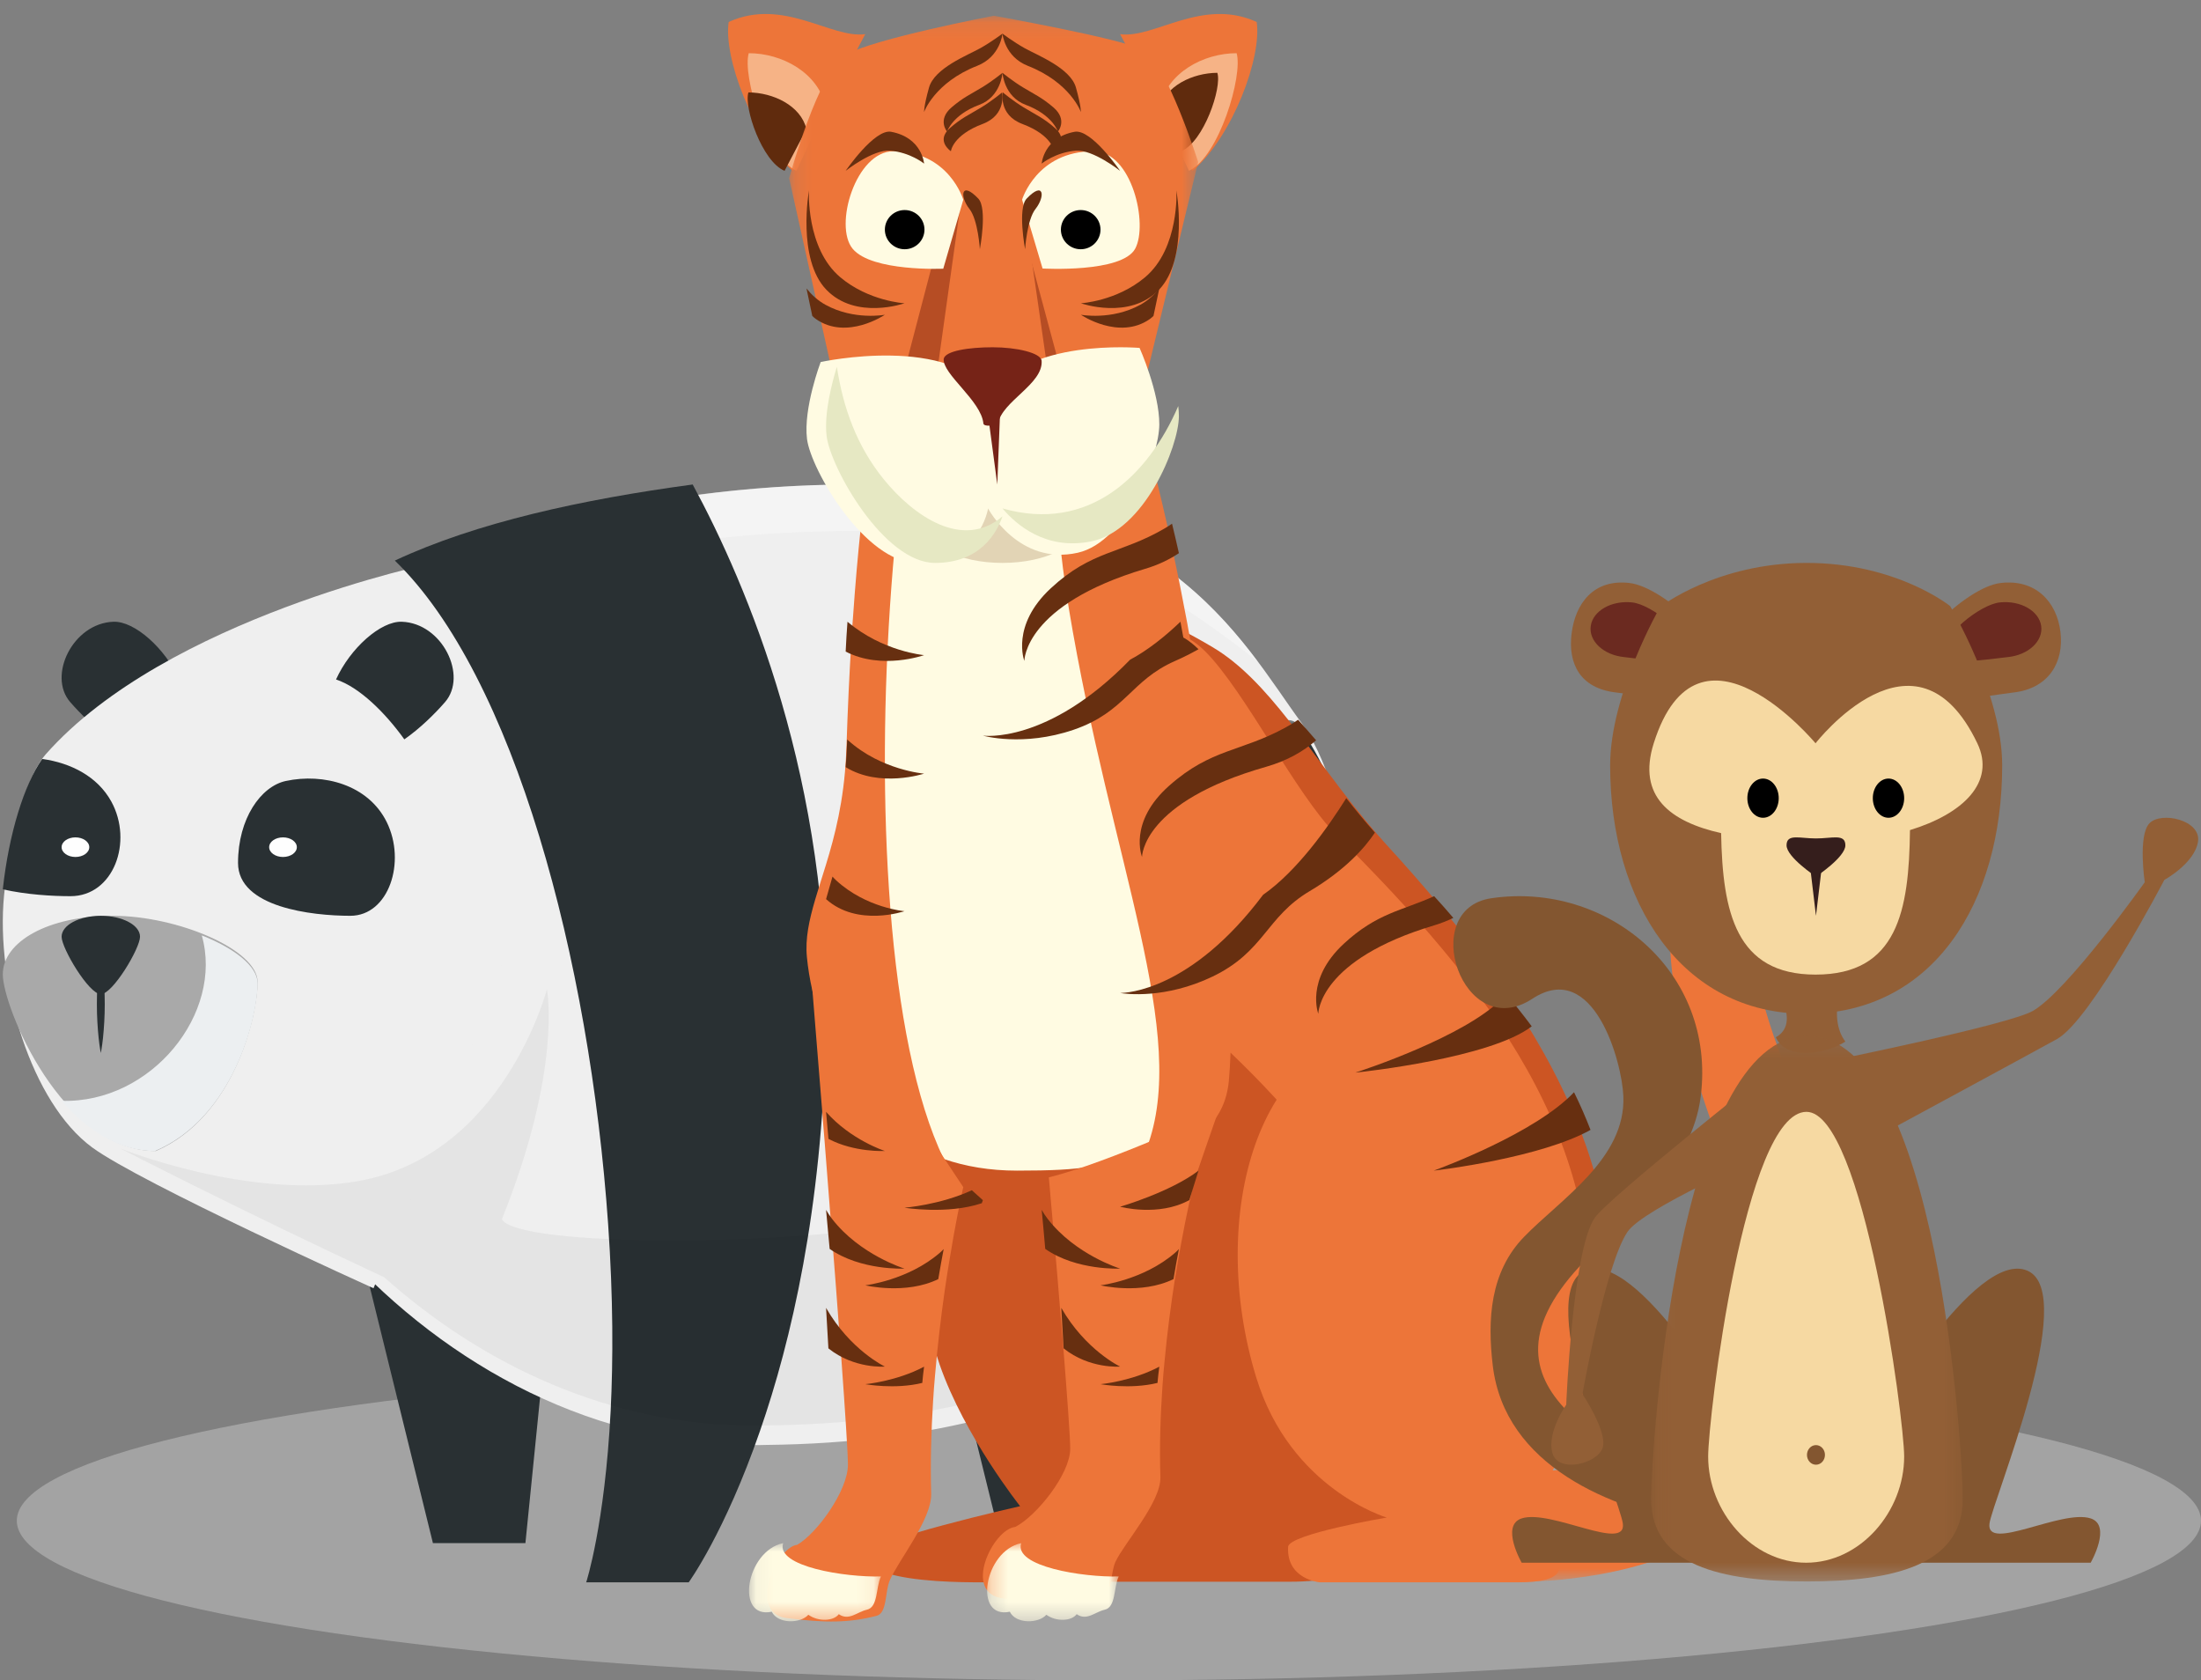<?xml version="1.0" encoding="UTF-8"?>
<svg width="131px" height="100px" viewBox="0 0 131 100" version="1.1" xmlns="http://www.w3.org/2000/svg" xmlns:xlink="http://www.w3.org/1999/xlink">
    <rect x="0" y="0" width="131" height="100" fill="#808080" stroke="none"/>
    <!-- Generator: Sketch 62 (91390) - https://sketch.com -->
    <title>icon_category_african</title>
    <desc>Created with Sketch.</desc>
    <defs>
        <polygon id="path-1" points="0.016 0.021 18.566 0.021 18.566 48.876 0.016 48.876"></polygon>
        <polygon id="path-3" points="0.261 0.247 23.331 0.247 23.331 51.302 0.261 51.302"></polygon>
        <polygon id="path-5" points="0.136 0.105 24.481 0.105 24.481 25.606 0.136 25.606"></polygon>
        <polygon id="path-7" points="0.08 0.001 7.931 0.001 7.931 4.651 0.08 4.651"></polygon>
        <polygon id="path-9" points="0.252 0.001 8.084 0.001 8.084 4.651 0.252 4.651"></polygon>
        <polygon id="path-11" points="0.102 0.15 18.657 0.15 18.657 32.615 0.102 32.615"></polygon>
    </defs>
    <g id="Website" stroke="none" stroke-width="1" fill="none" fill-rule="evenodd">
        <g id="Desktop-HD-Copy-8" transform="translate(-956, -2083)">
            <g id="COntent" transform="translate(75, 1351)">
                <g id="Group-10-Copy-14" transform="translate(880, 660)">
                    <g id="icon_category_eurasian" transform="translate(0, 60)">
                        <g id="Group-8" transform="translate(1.167, 92.167)" fill="#D8D8D8" opacity="0.4">
                            <ellipse id="Oval" cx="65.833" cy="10.333" rx="65" ry="9.5"></ellipse>
                        </g>
                        <g id="panda" transform="translate(1.167, 40.833)">
                            <path d="M4.015,12.953 C4.599,13.623 5.478,14.502 6.435,15.167 C7.569,13.585 9.104,12.064 10.5,11.604 C9.663,9.75 7.845,8.121 6.583,8.168 C4.166,8.256 2.65,11.39 4.015,12.953" id="Fill-1" fill="#293033" fill-rule="nonzero"></path>
                            <polygon id="Fill-3" fill="#293033" fill-rule="nonzero" points="64.938 63 59.434 63 54.833 44.333 66.5 47.474"></polygon>
                            <polygon id="Fill-7" fill="#293033" fill-rule="nonzero" points="31.105 63 25.6 63 21 44.333 32.667 47.474"></polygon>
                            <path d="M45.429,57.157 C45.174,57.167 44.917,57.167 44.656,57.167 C41.774,57.167 38.986,56.739 36.327,55.958 C18.105,50.613 5.939,28.744 12.131,14.731 C13.57,11.476 17.681,8.212 23.422,5.585 C28.39,3.308 34.582,1.515 41.328,0.623 C44.354,0.221 47.492,0 50.677,0 C69.174,0 73.709,9.323 77.29,14.18 C82.658,21.462 86.243,56.726 45.429,57.157" id="Fill-11" fill="#EFEFEF" fill-rule="nonzero"></path>
                            <path d="M40.63,3.44 C45.842,2.693 51.182,2.648 56.431,2.904 C60.824,3.117 64.88,4.085 68.719,6.363 C70.799,7.599 72.755,9.019 74.667,10.5 C71.051,5.696 65.112,0 50.619,0 C42.399,0 34.515,1.456 28,3.714 C32.048,5.153 36.268,4.065 40.63,3.44" id="Fill-13" fill-opacity="0.4" fill="#FEFEFE" fill-rule="nonzero"></path>
                            <path d="M22.063,47.833 C22.063,47.833 8.198,41.57 5.316,39.45 C1.705,36.797 -0.434,29.75 0.074,24.456 C0.395,21.079 1.234,18.063 2.187,16.552 C2.309,16.362 2.429,16.197 2.555,16.056 C9.723,7.943 25.647,4.667 25.647,4.667 C25.647,4.667 32.033,10.654 33.709,13.836 C35.246,16.755 22.063,47.833 22.063,47.833" id="Fill-15" fill="#EFEFEF" fill-rule="nonzero"></path>
                            <path d="M15.167,29.615 C15.167,31.554 13.797,37.633 9.112,39.667 C3.522,39.667 0,31.092 0,29.153 C0,27.214 2.688,25.667 6.541,25.667 C10.394,25.667 15.167,27.676 15.167,29.615" id="Fill-17" fill="#A9A9A9" fill-rule="nonzero"></path>
                            <path d="M11.842,26.833 C13.158,31.454 8.853,36.835 3.5,36.68 C4.978,38.373 6.857,39.667 9.056,39.667 C13.785,37.649 15.167,31.617 15.167,29.692 C15.167,28.65 13.753,27.589 11.842,26.833" id="Fill-19" fill="#ECEFF1" fill-rule="nonzero"></path>
                            <path d="M8.167,26.913 C8.167,27.602 6.541,30.333 5.833,30.333 C5.124,30.333 3.5,27.602 3.5,26.913 C3.5,26.224 4.543,25.667 5.833,25.667 C7.122,25.667 8.167,26.224 8.167,26.913" id="Fill-21" fill="#293033" fill-rule="nonzero"></path>
                            <path d="M22.848,20.085 C24.023,22.458 22.974,25.667 20.684,25.667 C18.395,25.667 14,25.169 14,22.522 C14,19.875 15.364,17.961 16.845,17.644 C19.083,17.164 21.745,17.86 22.848,20.085" id="Fill-23" fill="#293033" fill-rule="nonzero"></path>
                            <path d="M4.029,24.5 C2.929,24.5 1.395,24.407 0,24.092 C0.357,20.778 1.288,17.817 2.346,16.333 C4.055,16.57 5.64,17.381 6.456,18.864 C7.773,21.26 6.596,24.5 4.029,24.5" id="Fill-27" fill="#293033" fill-rule="nonzero"></path>
                            <path d="M26.318,12.953 C25.734,13.623 24.855,14.502 23.898,15.167 C22.764,13.585 21.231,12.064 19.833,11.604 C20.671,9.75 22.489,8.121 23.751,8.168 C26.167,8.256 27.683,11.39 26.318,12.953" id="Fill-29" fill="#293033" fill-rule="nonzero"></path>
                            <path d="M16.676,21 C17.131,21 17.5,21.261 17.5,21.583 C17.5,21.906 17.131,22.167 16.676,22.167 C16.221,22.167 15.853,21.906 15.853,21.583 C15.853,21.261 16.221,21 16.676,21 Z M4.323,21 C4.778,21 5.147,21.261 5.147,21.583 C5.147,21.906 4.778,22.167 4.323,22.167 C3.868,22.167 3.5,21.906 3.5,21.583 C3.5,21.261 3.868,21 4.323,21 Z" id="eyes" fill="#FEFEFE" fill-rule="nonzero"></path>
                            <path d="M48.984,32.779 C48.753,43.124 46.934,50.948 45.066,56.326 C42.975,62.373 40.825,65.333 40.825,65.333 L34.723,65.333 C34.723,65.333 35.829,61.948 36.178,55.132 C36.329,52.108 36.333,48.413 36.029,44.031 C34.929,28.247 30.422,11.38 23.333,4.528 C28.184,2.259 34.474,0.889 41.061,0 C44.262,5.904 49.316,17.691 48.984,32.779" id="Fill-35" fill="#293033" fill-rule="nonzero"></path>
                            <g id="Group-39" transform="translate(61.833, 14)">
                                <g id="Fill-37-Clipped">
                                    <mask id="mask-2" fill="white">
                                        <use xlink:href="#path-1"></use>
                                    </mask>
                                    <g id="path-1"></g>
                                    <path d="M11.752,48.876 L5.359,48.876 L0.016,33.509 C0.016,33.509 11.432,-2.374 15.095,0.148 C20.695,7.204 17.837,19.019 17.837,19.019 L11.752,48.876 Z" id="Fill-37" fill="#293033" fill-rule="nonzero" mask="url(#mask-2)"></path>
                                </g>
                            </g>
                            <path d="M5.833,28 C5.833,28 5.909,28.365 5.965,28.912 C6.019,29.459 6.07,30.188 6.068,30.917 C6.07,31.645 6.021,32.374 5.965,32.922 C5.909,33.469 5.833,33.833 5.833,33.833 C5.833,33.833 5.758,33.469 5.702,32.922 C5.646,32.374 5.597,31.645 5.599,30.917 C5.597,30.188 5.647,29.459 5.702,28.912 C5.758,28.365 5.833,28 5.833,28" id="Fill-40" fill="#293033" fill-rule="nonzero"></path>
                            <path d="M54.204,43.883 C46.953,45.353 30.635,45.407 29.703,43.726 C33.316,34.754 32.384,30.038 32.384,30.038 C32.384,30.038 29.82,39.928 21.151,41.456 C14.654,42.602 7,39.516 7,39.516 C7,39.516 14.147,43.197 22.706,47.182 C28.609,52.451 36.225,56 44.609,56 C80.104,56 82.765,30.641 79.434,18.667 C77.374,25.581 72.407,40.191 54.204,43.883" id="Fill-33" fill-opacity="0.05" fill="#000000" fill-rule="nonzero"></path>
                        </g>
                        <g id="Group-133" transform="translate(44.333, 12.833)">
                            <g id="Group-3" transform="translate(43.167, 42)">
                                <mask id="mask-4" fill="white">
                                    <use xlink:href="#path-3"></use>
                                </mask>
                                <g id="Clip-2"></g>
                                <path d="M3.673,44.689 C3.673,44.689 3.897,44.695 4.315,44.707 C4.641,44.71 5.193,44.714 5.889,44.675 C7.268,44.589 9.293,44.363 11.385,43.556 C13.48,42.758 15.526,41.346 16.615,39.037 C17.191,37.899 17.495,36.506 17.605,35.005 C17.706,33.513 17.587,31.842 17.279,30.271 C16.984,28.783 16.421,27.065 15.854,25.401 C15.28,23.719 14.67,22.002 14.157,20.27 C13.65,18.532 13.218,16.777 13.021,15.012 C12.819,13.256 12.819,11.503 13.115,9.891 C13.395,8.279 13.933,6.841 14.546,5.666 C15.163,4.487 15.858,3.582 16.443,2.868 C17.048,2.175 17.547,1.659 17.906,1.341 C18.259,1.012 18.448,0.837 18.448,0.837 C19.341,0.007 20.737,0.059 21.566,0.954 C22.372,1.825 22.345,3.172 21.519,4.009 L21.403,4.126 C21.403,4.126 21.263,4.269 20.999,4.535 C20.724,4.795 20.365,5.204 19.935,5.732 C19.105,6.803 18.107,8.426 17.819,10.638 C17.657,11.74 17.7,12.996 17.907,14.357 C18.109,15.717 18.522,17.188 19.036,18.725 C19.556,20.268 20.194,21.874 20.852,23.581 C21.504,25.306 22.18,27.046 22.685,29.137 C23.149,31.143 23.377,33.151 23.324,35.262 C23.256,37.352 22.891,39.514 22.004,41.492 C21.157,43.48 19.818,45.206 18.345,46.511 C16.856,47.806 15.266,48.723 13.773,49.357 C10.773,50.637 8.19,50.988 6.397,51.177 C5.499,51.261 4.794,51.284 4.261,51.296 C3.824,51.3 3.59,51.302 3.59,51.302 C1.767,51.317 0.277,49.848 0.261,48.021 C0.246,46.195 1.712,44.702 3.536,44.687 C3.573,44.687 3.609,44.687 3.643,44.688 L3.673,44.689 Z" id="Fill-1" fill="#ED7539" mask="url(#mask-4)"></path>
                            </g>
                            <path d="M52.03,80.082 C50.645,86.751 41.842,93.298 33.429,93.298 L16.657,93.298 C16.657,93.298 8.05,93.719 8.168,91.669 C8.222,90.874 17.382,88.801 17.382,88.801 C17.382,88.801 14.082,84.655 12.596,80.385 C8.728,69.225 13.288,35 21.693,35 C23.421,35 25.95,35.959 28.838,37.681 C30.496,38.662 31.927,40.214 33.351,42.021 C33.678,42.435 34.005,42.863 34.34,43.3 C35.258,44.516 36.192,45.809 37.204,47.087 C37.732,47.75 38.27,48.412 38.846,49.05 C38.962,49.191 39.087,49.323 39.212,49.463 C40.262,50.609 41.305,51.794 42.317,53.001 C42.698,53.453 43.08,53.913 43.445,54.381 C44.542,55.745 45.586,57.147 46.551,58.589 C47.056,59.337 47.538,60.1 47.998,60.872 C48.791,62.213 49.508,63.577 50.122,64.972 C50.481,65.782 50.799,66.593 51.088,67.419 C51.656,69.063 52.068,70.746 52.294,72.46 L52.294,72.468 C52.372,72.982 52.418,73.496 52.45,74.019 C52.581,75.998 52.458,78.016 52.03,80.082" id="Fill-4" fill="#CC5523"></path>
                            <path d="M31.443,81.163 C33.48,87.791 39.204,89.478 39.204,89.478 C39.204,89.478 33.379,90.464 33.334,91.22 C33.222,93.148 35.202,93.333 35.202,93.333 L47.04,93.333 C52.588,93.333 46.788,89.944 47.928,88.427 C56.479,77.016 47.158,60.667 39.373,60.667 C31.585,60.667 28.472,71.496 31.443,81.163" id="Fill-6" fill="#ED7539"></path>
                            <path d="M51.19,79.371 C50.823,82.931 47.955,86.109 44.133,88.667 C42.738,77.559 37.232,68.792 29.907,61.813 C29.884,62.427 29.852,62.994 29.806,63.499 C29.343,68.233 23.586,68.543 17.015,68.543 C8.555,68.543 5.179,61.152 4.693,56.131 C4.584,55.012 4.828,53.924 5.187,52.695 C5.32,52.245 5.47,51.771 5.625,51.274 C6.15,49.618 6.73,47.668 6.958,45.11 C6.996,44.652 7.027,44.17 7.044,43.672 C7.044,43.61 7.052,43.549 7.052,43.486 C7.122,41.371 7.215,39.312 7.341,37.322 C7.364,36.817 7.404,36.319 7.442,35.822 C8.462,21.194 11.077,10.5 16.317,10.5 C20.249,10.5 23.673,19.493 26.101,30.258 C26.235,30.848 26.366,31.447 26.492,32.052 C26.79,33.436 27.064,34.835 27.33,36.25 C27.385,36.576 27.448,36.895 27.503,37.222 C27.566,37.261 27.628,37.299 27.691,37.338 C27.918,37.493 28.161,37.695 28.412,37.944 C30.755,40.291 33.816,46.462 36.189,48.833 C45.228,57.842 52.451,66.934 51.19,79.371" id="Fill-8" fill="#ED7539"></path>
                            <path d="M12.84,68.141 C14.122,68.582 15.569,68.833 17.195,68.833 C21.258,68.833 22.411,68.598 24.908,67.523 C27.505,60.717 22.806,50.599 20.28,35.363 C18.157,22.55 20.507,10.5 16.465,10.5 C10.047,10.5 6.104,54.202 12.84,68.141" id="Fill-10" fill="#FFFBE2"></path>
                            <path d="M21,30.333 C21,31.622 18.911,32.667 16.333,32.667 C13.756,32.667 11.667,31.622 11.667,30.333 C11.667,29.044 13.756,28 16.333,28 C18.911,28 21,29.044 21,30.333" id="Fill-12" fill="#E2D4B5"></path>
                            <path d="M3.848,9.333 C1.445,7.255 -0.277,2.557 0.037,0.475 C3.291,-1.009 6.139,1.484 8.167,1.198 L3.848,9.333 Z" id="Fill-14" fill="#ED7539"></path>
                            <path d="M4.07,9.333 C2.277,8.505 0.842,3.655 1.231,2.333 C3.191,2.333 5.385,3.476 5.833,5.586 L4.07,9.333 Z" id="Fill-16" fill="#F6B386"></path>
                            <path d="M3.363,9.333 C2.019,8.775 0.927,5.543 1.212,4.667 C2.677,4.674 4.323,5.443 4.667,6.848 L3.363,9.333 Z" id="Fill-18" fill="#602B0D"></path>
                            <path d="M27.652,9.333 C30.054,7.255 31.776,2.556 31.463,0.474 C28.207,-1.008 25.361,1.485 23.333,1.199 L27.652,9.333 Z" id="Fill-20" fill="#ED7539"></path>
                            <path d="M27.43,9.333 C29.223,8.506 30.658,3.656 30.269,2.333 C28.309,2.333 26.114,3.478 25.667,5.588 L27.43,9.333 Z" id="Fill-22" fill="#F6B386"></path>
                            <path d="M26.97,8.167 C28.314,7.608 29.406,4.377 29.121,3.5 C27.656,3.507 26.011,4.276 25.667,5.682 L26.97,8.167 Z" id="Fill-24" fill="#602B0D"></path>
                            <g id="Group-28" transform="translate(3.5, 0)">
                                <mask id="mask-6" fill="white">
                                    <use xlink:href="#path-5"></use>
                                </mask>
                                <g id="Clip-27"></g>
                                <path d="M24.481,8.807 L22.619,16.506 L22.239,18.075 L20.416,25.606 L3.654,25.606 L0.136,9.779 C0.136,9.779 1.871,3.374 3.518,2.424 C5.166,1.467 12.313,0.105 12.313,0.105 C12.313,0.105 19.855,1.444 21.218,2.141 C22.58,2.846 24.481,8.807 24.481,8.807" id="Fill-26" fill="#ED7539" mask="url(#mask-6)"></path>
                            </g>
                            <path d="M9.333,25.667 L21,25.667 L17.161,11.421 C17.161,11.421 15.694,10.824 15.116,10.5 C14.489,10.824 13.067,11.41 13.067,11.41 L9.333,25.667 Z" id="Fill-29" fill="#B64D24"></path>
                            <path d="M11.667,26.833 L19.833,26.833 L17.146,8.204 C17.146,8.204 16.119,7.424 15.715,7 C15.276,7.424 14.279,8.19 14.279,8.19 L11.667,26.833 Z" id="Fill-31" fill="#ED7539"></path>
                            <path d="M5.512,20.712 C5.512,20.712 13.303,19.006 15.764,22.761 C17.515,19.278 24.493,19.872 24.493,19.872 C24.493,19.872 25.676,22.515 25.667,24.433 C25.656,26.286 23.76,31.402 20.812,32.062 C17.297,32.85 15.476,29.427 15.476,29.427 C15.476,29.427 14.963,32.667 11.253,32.667 C8.16,32.667 4.927,27.13 4.699,25.293 C4.471,23.456 5.512,20.712 5.512,20.712" id="Fill-33" fill="#FFFBE2"></path>
                            <path d="M9.271,27.697 C7.65,25.699 6.849,23.424 6.476,21 C6.191,21.92 5.703,23.758 5.866,25.115 C6.09,26.996 9.275,32.667 12.32,32.667 C15.036,32.667 16.011,30.837 16.333,29.895 C13.962,31.919 11.039,29.871 9.271,27.697" id="Fill-35" fill="#E6E8C3"></path>
                            <path d="M16.333,29.423 C17.105,30.346 18.883,31.942 21.618,31.385 C24.785,30.74 26.821,25.751 26.833,23.943 C26.834,23.746 26.817,23.542 26.795,23.333 C25.001,27.482 21.481,30.889 16.333,29.423" id="Fill-37" fill="#E6E8C3"></path>
                            <path d="M7.42,13.977 C8.569,15.347 12.808,15.158 12.808,15.158 L14,11.054 C14,11.054 13.156,8.167 9.842,8.167 C7.607,8.167 6.272,12.608 7.42,13.977" id="Fill-39" fill="#FFFBE2"></path>
                            <path d="M15.198,24.378 C15.238,24.563 15.789,24.516 16.067,24.378 C16.304,23.035 18.769,22.026 18.663,20.628 C18.606,20.168 17.18,19.833 15.75,19.833 C14.319,19.833 12.933,20.05 12.836,20.517 C12.739,21.424 15.074,23.013 15.198,24.378" id="Fill-41" fill="#762317"></path>
                            <path d="M24.231,13.967 C23.44,15.422 18.719,15.146 18.719,15.146 L17.5,11.049 C17.5,11.049 18.364,8.167 21.752,8.167 C24.038,8.167 25.02,12.511 24.231,13.967" id="Fill-45" fill="#FFFBE2"></path>
                            <path d="M10.511,11.667 C11.163,11.667 11.69,12.188 11.69,12.833 C11.69,13.477 11.163,14 10.511,14 C9.862,14 9.333,13.477 9.333,12.833 C9.333,12.188 9.862,11.667 10.511,11.667 Z M20.989,11.667 C21.639,11.667 22.167,12.188 22.167,12.833 C22.167,13.477 21.639,14 20.989,14 C20.338,14 19.81,13.477 19.81,12.833 C19.81,12.188 20.338,11.667 20.989,11.667 Z" id="eyes" fill="#000000"></path>
                            <path d="M21,17.216 C21,17.216 23.128,17.093 24.82,15.667 C26.878,13.933 26.686,10.5 26.686,10.5 C26.686,10.5 27.41,14.582 25.649,16.41 C23.888,18.236 21,17.216 21,17.216" id="Fill-49" fill="#672F10"></path>
                            <path d="M18.667,8.903 C18.667,8.903 19.487,8.232 20.694,8.135 C21.714,8.051 23.333,9.333 23.333,9.333 C23.333,9.333 21.62,6.824 20.626,7.01 C18.777,7.358 18.667,8.903 18.667,8.903" id="Fill-51" fill="#672F10"></path>
                            <path d="M18.297,11.605 C17.787,12.253 17.679,14 17.679,14 C17.679,14 17.221,11.568 17.77,10.989 C18.793,9.913 18.9,10.838 18.297,11.605" id="Fill-53" fill="#672F10"></path>
                            <path d="M16.356,4.667 C16.356,4.667 16.07,6 17.515,6.544 C19.303,7.215 19.404,8.167 19.404,8.167 C19.404,8.167 20.323,7.554 19.471,6.799 C18.779,6.186 18.322,6.001 17.586,5.553 C16.937,5.158 16.356,4.667 16.356,4.667" id="Fill-55" fill="#672F10"></path>
                            <path d="M16.333,3.5 C16.333,3.5 16.418,4.922 17.717,5.406 C19.325,6.006 19.631,7 19.631,7 C19.631,7 20.232,6.301 19.362,5.556 C18.656,4.954 18.241,4.786 17.539,4.359 C16.92,3.983 16.333,3.5 16.333,3.5" id="Fill-57" fill="#672F10"></path>
                            <path d="M16.333,1.167 C16.333,1.167 16.451,2.54 17.844,3.086 C20.38,4.081 21,5.833 21,5.833 C21,5.833 21.02,5.502 20.706,4.38 C20.38,3.214 18.416,2.461 17.65,2.032 C16.974,1.653 16.333,1.167 16.333,1.167" id="Fill-59" fill="#672F10"></path>
                            <path d="M11.667,8.903 C11.667,8.903 10.846,8.232 9.64,8.135 C8.62,8.051 7,9.333 7,9.333 C7,9.333 8.713,6.824 9.707,7.01 C11.556,7.358 11.667,8.903 11.667,8.903" id="Fill-61" fill="#672F10"></path>
                            <path d="M14.369,11.605 C14.88,12.253 14.987,14 14.987,14 C14.987,14 15.446,11.568 14.896,10.989 C13.874,9.913 13.766,10.838 14.369,11.605" id="Fill-63" fill="#672F10"></path>
                            <path d="M16.311,4.667 C16.311,4.667 16.595,6 15.151,6.544 C13.364,7.215 13.263,8.167 13.263,8.167 C13.263,8.167 12.343,7.554 13.195,6.799 C13.887,6.186 14.345,6.001 15.08,5.553 C15.728,5.158 16.311,4.667 16.311,4.667" id="Fill-65" fill="#672F10"></path>
                            <path d="M16.333,3.5 C16.333,3.5 16.248,4.922 14.95,5.406 C13.343,6.006 13.036,7 13.036,7 C13.036,7 12.434,6.301 13.304,5.556 C14.01,4.954 14.426,4.786 15.128,4.359 C15.746,3.983 16.333,3.5 16.333,3.5" id="Fill-67" fill="#672F10"></path>
                            <path d="M16.333,1.167 C16.333,1.167 16.217,2.54 14.823,3.086 C12.287,4.081 11.667,5.833 11.667,5.833 C11.667,5.833 11.646,5.502 11.96,4.38 C12.287,3.214 14.251,2.461 15.018,2.032 C15.692,1.653 16.333,1.167 16.333,1.167" id="Fill-69" fill="#672F10"></path>
                            <path d="M25.667,16.333 L25.32,17.97 C25.248,18.043 25.176,18.098 25.103,18.154 C23.261,19.441 21,17.899 21,17.899 C21,17.899 22.828,18.242 24.532,17.307 C24.981,17.061 25.357,16.717 25.667,16.333" id="Fill-71" fill="#672F10"></path>
                            <path d="M10.5,17.216 C10.5,17.216 8.372,17.093 6.68,15.667 C4.622,13.933 4.814,10.5 4.814,10.5 C4.814,10.5 4.09,14.582 5.851,16.41 C7.613,18.236 10.5,17.216 10.5,17.216" id="Fill-73" fill="#672F10"></path>
                            <path d="M4.667,16.333 L5.013,17.97 C5.086,18.043 5.157,18.098 5.23,18.154 C7.072,19.441 9.333,17.899 9.333,17.899 C9.333,17.899 7.505,18.242 5.801,17.307 C5.353,17.061 4.977,16.717 4.667,16.333" id="Fill-75" fill="#672F10"></path>
                            <polygon id="Fill-77" fill="#762317" points="16.249 22.167 16.024 28 15.251 22.191"></polygon>
                            <path d="M47.833,60.246 C45.396,62.125 37.806,62.954 37.333,63 C37.765,62.863 43.815,60.879 46.081,58.588 C46.162,58.503 46.243,58.418 46.318,58.333 C46.847,58.96 47.352,59.599 47.833,60.246" id="Fill-79" fill="#672F10"></path>
                            <path d="M51.333,66.408 C48.404,68.048 42.411,68.791 42,68.833 C42.411,68.684 48.056,66.6 50.351,64.167 C50.716,64.908 51.04,65.651 51.333,66.408" id="Fill-81" fill="#672F10"></path>
                            <path d="M51.333,73.203 C49.006,74.217 46.667,74.667 46.667,74.667 C46.667,74.667 49.047,73.225 51.198,71.167 C51.266,71.842 51.306,72.518 51.333,73.203" id="Fill-83" fill="#672F10"></path>
                            <path d="M26.833,32.088 C26.26,32.468 25.59,32.795 24.812,33.022 C17.659,35.157 17.635,38.454 17.635,38.5 C17.635,38.5 16.816,36.396 19.207,34.178 C21.654,31.906 23.356,32.142 25.959,30.629 C26.114,30.539 26.269,30.439 26.425,30.333 C26.564,30.911 26.702,31.496 26.833,32.088" id="Fill-85" fill="#672F10"></path>
                            <path d="M43.167,53.793 C42.82,53.961 42.45,54.107 42.039,54.232 C35.155,56.284 35.131,59.456 35.131,59.5 C35.131,59.5 34.343,57.476 36.636,55.341 C38.628,53.494 40.11,53.37 42.024,52.5 C42.41,52.924 42.797,53.354 43.167,53.793" id="Fill-87" fill="#672F10"></path>
                            <path d="M35,43.223 C34.25,43.879 33.281,44.439 32.034,44.797 C24.664,46.893 24.639,50.122 24.639,50.167 C24.639,50.167 23.798,48.101 26.257,45.923 C28.775,43.694 30.527,43.924 33.206,42.447 C33.45,42.314 33.694,42.164 33.929,42 C34.283,42.396 34.638,42.806 35,43.223" id="Fill-89" fill="#672F10"></path>
                            <path d="M28,37.803 C27.588,38.036 27.121,38.277 26.608,38.501 C23.953,39.665 23.673,41.527 20.576,42.593 C17.549,43.629 15.167,42.945 15.167,42.945 C15.167,42.945 19.003,43.493 23.93,38.425 C24.973,37.871 26.008,37.044 26.925,36.167 C26.98,36.483 27.043,36.789 27.097,37.106 C27.16,37.143 27.222,37.181 27.284,37.217 C27.51,37.368 27.752,37.562 28,37.803" id="Fill-91" fill="#672F10"></path>
                            <path d="M38.5,48.717 C37.91,49.605 36.753,50.931 34.618,52.199 C32.013,53.745 31.932,55.787 28.85,57.277 C26.035,58.635 23.641,58.318 23.333,58.26 C23.714,58.26 27.563,58.114 31.843,52.419 C33.881,50.996 35.717,48.385 36.794,46.667 C37.342,47.359 37.901,48.051 38.5,48.717" id="Fill-93" fill="#672F10"></path>
                            <path d="M11.667,38.155 C11.667,38.155 9.139,39.057 7,37.943 C7.024,37.345 7.067,36.756 7.108,36.167 C9.197,37.943 11.667,38.155 11.667,38.155" id="Fill-95" fill="#672F10"></path>
                            <path d="M11.667,45.207 C11.667,45.207 9.036,46.077 7,44.82 C7.037,44.353 7.068,43.862 7.083,43.356 C7.083,43.292 7.091,43.23 7.091,43.167 C7.106,43.19 7.128,43.214 7.152,43.23 C9.127,45.001 11.667,45.207 11.667,45.207" id="Fill-97" fill="#672F10"></path>
                            <path d="M10.5,53.393 C10.5,53.393 7.699,54.353 5.833,52.675 C5.949,52.25 6.08,51.802 6.216,51.333 C6.285,51.414 6.361,51.488 6.437,51.561 C8.221,53.203 10.5,53.393 10.5,53.393" id="Fill-99" fill="#672F10"></path>
                            <path d="M14,69.814 C14,69.814 13.977,69.909 13.939,70.092 L13.939,70.099 C13.818,70.664 13.521,72.06 13.208,73.979 C13.102,74.598 12.995,75.281 12.889,76.011 C12.676,77.518 12.47,79.225 12.318,81.024 C12.273,81.524 12.234,82.033 12.203,82.549 C12.09,84.349 12.037,86.214 12.09,88.063 C12.135,89.585 10.095,92.093 9.624,93.22 C9.327,93.925 9.479,95.171 8.831,95.33 C7.165,95.751 5.787,95.758 3.473,95.457 C1.159,95.164 2.887,91.228 4.113,91.101 C5.292,90.427 7.134,87.873 7.134,86.34 C7.134,85.681 6.974,83.215 6.738,79.961 C6.693,79.358 6.647,78.724 6.594,78.073 C6.487,76.59 6.365,74.995 6.236,73.36 C6.175,72.559 6.114,71.749 6.045,70.94 C6.045,70.94 6.038,70.933 6.045,70.924 C5.939,69.576 5.832,68.236 5.734,66.933 C5.679,66.315 5.635,65.712 5.589,65.124 C5.178,60.008 4.851,56 4.851,56 L13.384,68.886 L14,69.814 Z" id="Fill-101" fill="#ED7539"></path>
                            <g id="Group-105" transform="translate(1.167, 91)">
                                <mask id="mask-8" fill="white">
                                    <use xlink:href="#path-7"></use>
                                </mask>
                                <g id="Clip-104"></g>
                                <path d="M7.931,1.984 C7.619,2.647 7.773,3.813 7.093,3.965 C6.519,4.092 6.022,4.647 5.423,4.229 C5.117,4.647 4.213,4.693 3.611,4.264 C3.158,4.786 1.802,4.832 1.433,4.083 C-0.761,4.553 -0.108,0.465 2.113,0.001 C1.651,1.393 5.82,2.043 7.931,1.984" id="Fill-103" fill="#FFFBE2" mask="url(#mask-8)"></path>
                            </g>
                            <path d="M9.333,67.663 C9.333,67.663 7.53,67.762 5.976,66.943 C5.922,66.392 5.877,65.857 5.833,65.333 C7.298,67.007 9.333,67.663 9.333,67.663" id="Fill-106" fill="#672F10"></path>
                            <path d="M15.167,70.591 C15.167,70.591 15.142,70.651 15.102,70.768 L15.102,70.772 C13.049,71.459 10.5,71.04 10.5,71.04 C10.5,71.04 12.626,70.873 14.51,70 L15.167,70.591 Z" id="Fill-108" fill="#672F10"></path>
                            <path d="M10.5,74.663 C10.5,74.663 7.905,74.792 6.046,73.49 C5.978,72.721 5.909,71.943 5.833,71.167 C5.935,71.349 6.055,71.525 6.181,71.692 C7.829,73.84 10.5,74.663 10.5,74.663" id="Fill-110" fill="#672F10"></path>
                            <path d="M12.833,73.5 C12.727,74.045 12.619,74.645 12.512,75.288 C10.57,76.238 8.167,75.658 8.167,75.658 C8.167,75.658 10.707,75.365 12.611,73.716 C12.688,73.647 12.764,73.577 12.833,73.5" id="Fill-112" fill="#672F10"></path>
                            <path d="M9.333,80.494 C9.333,80.494 7.511,80.645 5.972,79.41 C5.928,78.64 5.885,77.83 5.833,77 C7.268,79.511 9.333,80.494 9.333,80.494" id="Fill-114" fill="#672F10"></path>
                            <path d="M11.667,80.5 C11.624,80.817 11.588,81.139 11.56,81.466 C9.914,81.868 8.167,81.541 8.167,81.541 C8.167,81.541 10.02,81.375 11.667,80.5" id="Fill-116" fill="#672F10"></path>
                            <path d="M29.167,65.333 C29.167,65.333 27.775,69.322 27.734,69.502 L27.734,69.508 C27.602,70.061 27.281,71.425 26.941,73.301 C26.827,73.906 26.712,74.573 26.596,75.287 C26.366,76.76 26.142,78.428 25.978,80.188 C25.929,80.676 25.888,81.173 25.854,81.677 C25.732,83.438 25.673,85.26 25.732,87.068 C25.78,88.555 23.571,91.007 23.06,92.108 C22.739,92.798 22.904,94.016 22.203,94.171 C20.398,94.582 18.907,94.59 16.401,94.295 C13.894,94.008 15.767,90.162 17.094,90.037 C18.37,89.378 20.365,86.882 20.365,85.384 C20.365,84.74 20.191,82.329 19.937,79.149 C19.887,78.559 19.838,77.939 19.78,77.303 C19.665,75.853 19.533,74.294 19.392,72.697 C19.326,71.913 19.261,71.121 19.187,70.331 C19.187,70.331 19.179,70.323 19.187,70.315 C19.154,69.953 19.123,69.592 19.092,69.232 C22.575,68.387 29.167,65.333 29.167,65.333" id="Fill-118" fill="#ED7539"></path>
                            <g id="Group-122" transform="translate(15.167, 91)">
                                <mask id="mask-10" fill="white">
                                    <use xlink:href="#path-9"></use>
                                </mask>
                                <g id="Clip-121"></g>
                                <path d="M8.084,1.984 C7.774,2.647 7.928,3.813 7.249,3.965 C6.677,4.092 6.18,4.647 5.583,4.229 C5.278,4.647 4.376,4.693 3.776,4.264 C3.323,4.786 1.969,4.832 1.602,4.083 C-0.587,4.553 0.064,0.465 2.281,0.001 C1.819,1.393 5.979,2.043 8.084,1.984" id="Fill-120" fill="#FFFBE2" mask="url(#mask-10)"></path>
                            </g>
                            <path d="M27.454,70.586 C25.616,71.597 23.333,70.981 23.333,70.981 C23.333,70.981 26.314,70.117 28,68.833 L27.454,70.586 Z" id="Fill-123" fill="#672F10"></path>
                            <path d="M23.333,74.663 C23.333,74.663 20.739,74.792 18.878,73.49 C18.81,72.721 18.743,71.943 18.667,71.167 C18.767,71.349 18.887,71.525 19.014,71.692 C20.662,73.84 23.333,74.663 23.333,74.663" id="Fill-125" fill="#672F10"></path>
                            <path d="M26.833,73.5 C26.727,74.045 26.62,74.645 26.512,75.288 C24.57,76.238 22.167,75.658 22.167,75.658 C22.167,75.658 24.708,75.365 26.612,73.716 C26.689,73.647 26.765,73.577 26.833,73.5" id="Fill-127" fill="#672F10"></path>
                            <path d="M23.333,80.494 C23.333,80.494 21.511,80.645 19.973,79.41 C19.928,78.64 19.886,77.83 19.833,77 C21.269,79.511 23.333,80.494 23.333,80.494" id="Fill-129" fill="#672F10"></path>
                            <path d="M25.667,80.5 C25.624,80.817 25.589,81.139 25.56,81.466 C23.913,81.868 22.167,81.541 22.167,81.541 C22.167,81.541 24.02,81.375 25.667,80.5" id="Fill-131" fill="#672F10"></path>
                        </g>
                        <g id="Group-40" transform="translate(87.5, 45.5)">
                            <path d="M14.858,55.929 C10.327,52.665 0.099,49.403 7.881,41.479 C10.555,38.757 14.204,35.92 14.726,31.745 C15.654,24.314 9.142,18.946 2.264,19.955 C-2.156,20.605 0.565,28.65 4.708,25.935 C8.344,23.55 10.039,29.67 10.12,31.745 C10.267,35.452 6.383,37.866 4.209,40.107 C2.183,42.195 2.022,45.026 2.347,47.764 C3.06,53.749 9.359,56.286 14.357,57.155 C15.088,57.281 15.478,56.375 14.858,55.929" id="Fill-1" fill="#835630"></path>
                            <path d="M31.912,57.164 C31.679,58.893 36.204,56.301 37.933,56.862 C39.209,57.277 37.933,59.5 37.933,59.5 L25.85,59.5 C25.85,59.5 24.093,53.564 24.588,52.289 C25.083,51.012 31.08,40.768 34.175,42.123 C37.27,43.478 32.097,55.799 31.912,57.164" id="Fill-3" fill="#835630"></path>
                            <path d="M10.089,57.164 C10.321,58.893 5.797,56.301 4.068,56.862 C2.79,57.277 4.068,59.5 4.068,59.5 L16.15,59.5 C16.15,59.5 17.908,53.564 17.412,52.289 C16.916,51.012 10.92,40.768 7.825,42.123 C4.731,43.478 9.903,55.799 10.089,57.164" id="Fill-5" fill="#835630"></path>
                            <path d="M23.333,24.5 L18.667,24.529 C18.667,24.529 20.93,27.253 19.193,28.231 C19.854,29.664 22.234,29.203 23.333,28.486 C22.205,26.99 23.333,24.5 23.333,24.5" id="Fill-7" fill="#925F36"></path>
                            <g id="Group-11" transform="translate(11.667, 28)">
                                <mask id="mask-12" fill="white">
                                    <use xlink:href="#path-11"></use>
                                </mask>
                                <g id="Clip-10"></g>
                                <path d="M18.657,27.687 C18.657,31.658 14.503,32.615 9.38,32.615 C4.256,32.615 0.102,31.658 0.102,27.687 C0.102,24.966 1.637,0.15 9.406,0.15 C17.175,0.15 18.657,24.966 18.657,27.687" id="Fill-9" fill="#925F36" mask="url(#mask-12)"></path>
                            </g>
                            <path d="M26.833,53.178 C26.833,56.46 24.222,59.5 21,59.5 C17.778,59.5 15.167,56.46 15.167,53.178 C15.167,50.929 17.324,32.667 21.017,32.667 C24.395,32.667 26.833,50.929 26.833,53.178" id="Fill-12" fill="#F6D9A2"></path>
                            <path d="M41.153,19.003 C41.153,19.003 36.555,25.474 34.498,26.658 C33.041,27.496 22.167,29.691 22.167,29.691 L25.8,33.833 C25.8,33.833 34.638,29.052 35.932,28.333 C37.971,27.199 42.318,18.864 42.318,18.864 C42.318,18.864 44.109,17.89 44.32,16.597 C44.532,15.305 42.136,14.768 41.436,15.491 C40.735,16.213 41.153,19.003 41.153,19.003 Z" id="Fill-14" fill="#925F36"></path>
                            <path d="M7.685,49.463 C7.685,49.463 9.049,41.758 10.365,39.81 C11.297,38.43 18.289,35.381 18.289,35.381 L18.667,30.333 C18.667,30.333 9.253,37.773 8.416,38.976 C7.094,40.873 6.719,50.1 6.719,50.1 C6.719,50.1 5.549,51.747 5.898,52.973 C6.245,54.2 8.568,53.609 8.886,52.667 C9.201,51.723 7.685,49.463 7.685,49.463 Z" id="Fill-16" fill="#925F36"></path>
                            <path d="M36.135,4.105 C36.354,5.904 35.445,7.462 33.359,7.709 C31.273,7.959 27.063,8.879 26.842,7.081 C26.625,5.281 30.48,1.446 32.566,1.196 C34.652,0.946 35.915,2.306 36.135,4.105" id="Fill-18" fill="#925F36"></path>
                            <path d="M34.988,3.752 C35.116,4.65 34.228,5.481 33.001,5.604 C31.776,5.73 29.301,6.189 29.172,5.291 C29.043,4.391 31.311,2.474 32.536,2.349 C33.762,2.225 34.86,2.854 34.988,3.752" id="Fill-20" fill="#6B2A20"></path>
                            <path d="M7.039,4.201 C6.815,6 7.547,7.462 9.674,7.709 C11.803,7.958 16.101,8.879 16.324,7.081 C16.548,5.281 12.613,1.443 10.484,1.195 C8.356,0.944 7.262,2.403 7.039,4.201" id="Fill-22" fill="#925F36"></path>
                            <path d="M8.179,3.752 C8.05,4.65 8.938,5.481 10.166,5.604 C11.389,5.73 13.864,6.189 13.995,5.291 C14.123,4.391 11.856,2.474 10.631,2.349 C9.404,2.225 8.307,2.854 8.179,3.752" id="Fill-24" fill="#6B2A20"></path>
                            <path d="M32.667,12.048 C32.667,20.215 28.563,26.833 21,26.833 C13.592,26.833 9.333,20.215 9.333,12.048 C9.333,7.775 12.31,2.618 12.31,2.618 C12.31,2.618 15.659,0 21.027,0 C26.395,0 29.571,2.571 29.571,2.571 C29.571,2.571 32.667,7.735 32.667,12.048" id="Fill-26" fill="#925F36"></path>
                            <path d="M31.188,10.735 C27.514,3.044 21.558,10.735 21.558,10.735 C21.558,10.735 14.577,2.332 11.927,10.735 C10.926,13.907 12.929,15.403 15.939,16.081 C16.022,20.803 16.822,24.5 21.558,24.5 C26.435,24.5 27.122,20.709 27.179,15.9 C30.329,14.936 32.298,13.058 31.188,10.735" id="Fill-28" fill="#F6D9A2"></path>
                            <path d="M23.333,16.806 C23.333,17.513 21.583,18.667 21.583,18.667 C21.583,18.667 19.833,17.513 19.833,16.806 C19.833,16.096 20.618,16.397 21.583,16.397 C22.551,16.397 23.333,16.096 23.333,16.806" id="Fill-30" fill="#351E1C"></path>
                            <path d="M25.9,12.833 C26.416,12.833 26.833,13.357 26.833,13.999 C26.833,14.643 26.416,15.167 25.9,15.167 C25.385,15.167 24.967,14.643 24.967,13.999 C24.967,13.357 25.385,12.833 25.9,12.833 Z M18.433,12.833 C18.948,12.833 19.367,13.357 19.367,13.999 C19.367,14.643 18.948,15.167 18.433,15.167 C17.918,15.167 17.5,14.643 17.5,13.999 C17.5,13.357 17.918,12.833 18.433,12.833 Z" id="eyes" fill="#000000"></path>
                            <polygon id="Fill-36" fill="#351E1C" points="22 17.5 21.584 21 21.166 17.5"></polygon>
                            <path d="M22.118,53.083 C22.118,53.407 21.879,53.667 21.583,53.667 C21.288,53.667 21.048,53.407 21.048,53.083 C21.048,52.761 21.288,52.5 21.583,52.5 C21.879,52.5 22.118,52.761 22.118,53.083" id="Fill-38" fill="#835630"></path>
                        </g>
                    </g>
                </g>
            </g>
        </g>
    </g>
</svg>